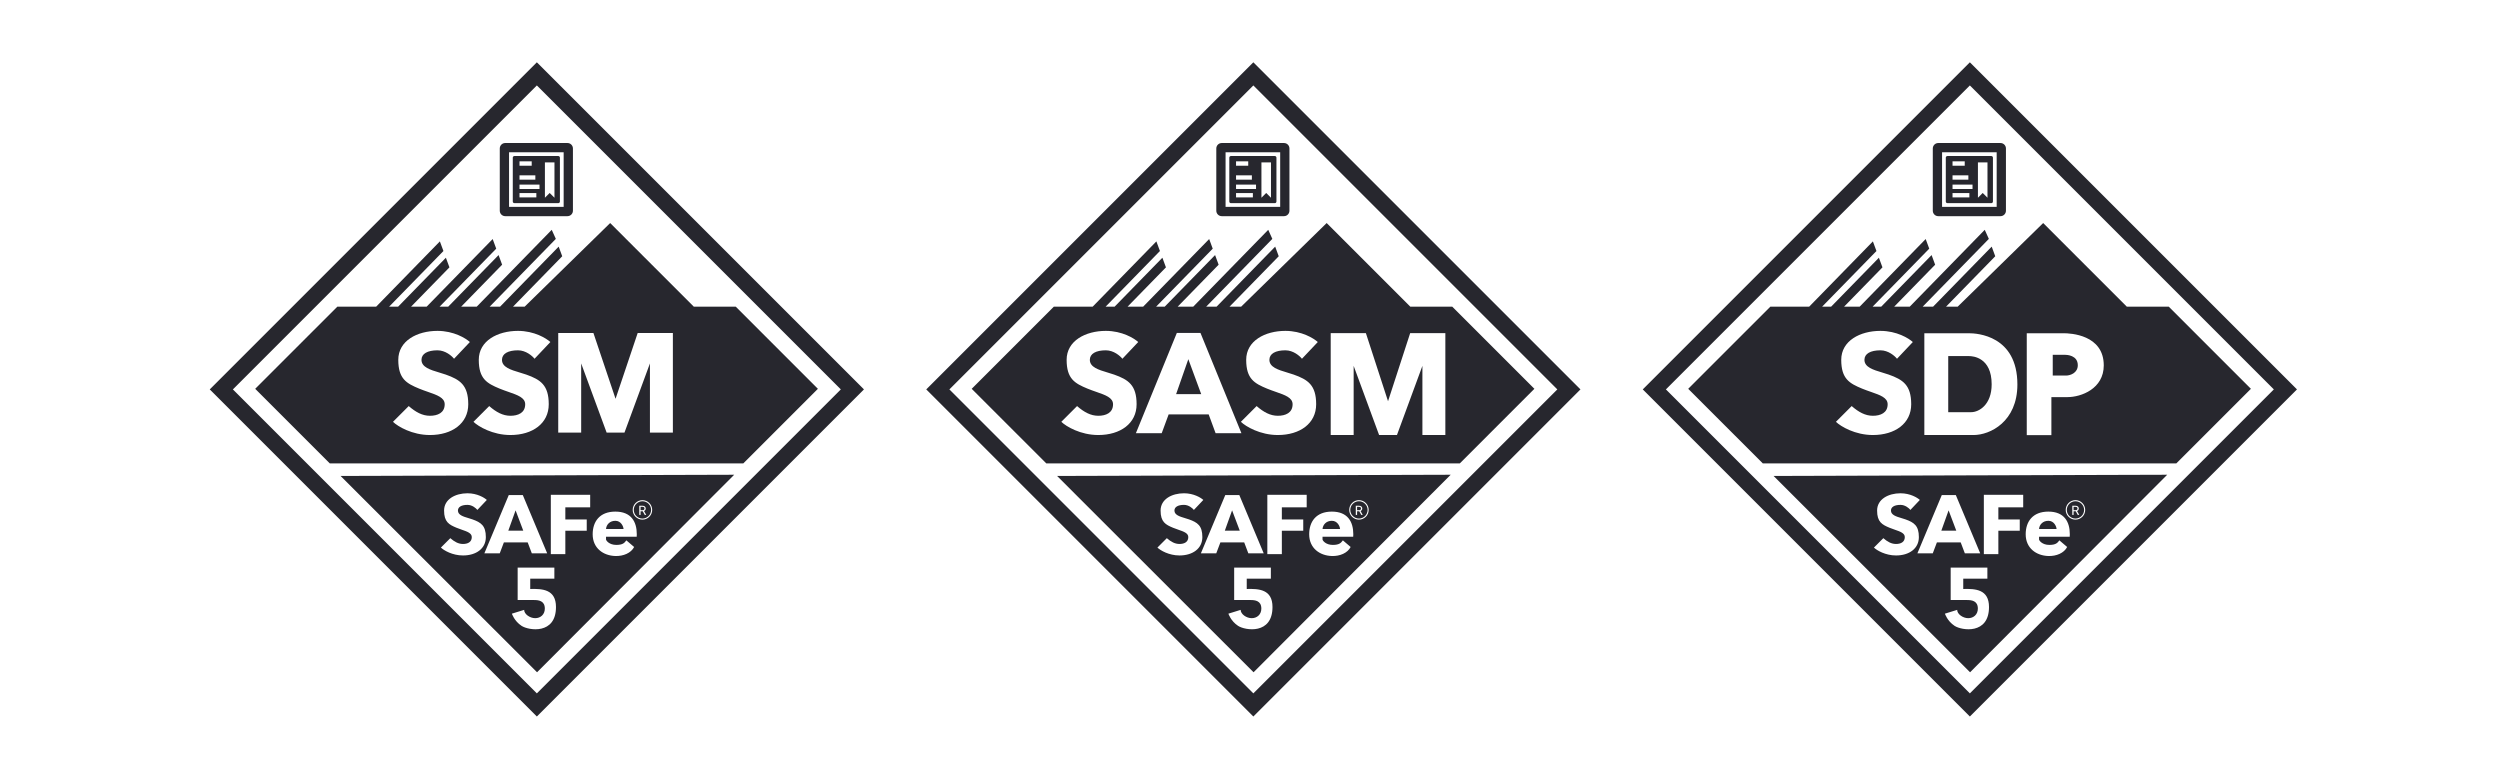 <?xml version="1.0" encoding="UTF-8"?> <svg xmlns="http://www.w3.org/2000/svg" width="321" height="100" viewBox="0 0 321 100" fill="none"><path fill-rule="evenodd" clip-rule="evenodd" d="M67.367 39.375L78.346 28.638L89.083 39.375H94.47L105.018 49.923L95.441 59.5H42.345L32.768 49.923L43.315 39.375H48.3L56.48 30.994L56.936 32.231L49.963 39.375H51.119L57.252 33.092L57.708 34.329L52.782 39.375H54.783L63.259 30.692L63.715 31.928L56.446 39.375H57.552L64.018 32.751L64.473 33.988L59.215 39.375H61.212L70.842 29.509L71.369 30.673L62.875 39.375H64.21L71.735 31.666L72.19 32.903L65.873 39.375H67.367ZM50.459 54.16L52.48 52.139C53.381 52.924 54.235 53.386 55.205 53.386C56.175 53.386 57.099 53.017 57.099 51.908C57.099 51.063 56.134 50.728 54.96 50.321C54.592 50.193 54.204 50.059 53.819 49.899C52.202 49.229 51.14 48.652 51.14 46.203C51.14 43.755 53.565 42.485 56.175 42.485C58.263 42.485 59.816 43.44 60.332 43.917L58.299 46.065C58.015 45.703 57.191 44.98 56.175 44.98C54.904 44.98 54.119 45.414 54.119 46.203C54.119 47.149 55.254 47.489 56.396 47.831C56.682 47.916 56.968 48.002 57.237 48.097C59.062 48.744 60.124 49.444 60.124 51.908C60.124 54.372 58.045 55.857 55.205 55.857C52.932 55.857 51.078 54.764 50.459 54.16ZM60.794 54.16L62.815 52.139C63.716 52.924 64.57 53.386 65.54 53.386C66.51 53.386 67.434 53.017 67.434 51.908C67.434 51.063 66.469 50.728 65.295 50.321C64.927 50.193 64.54 50.059 64.154 49.899C62.538 49.229 61.475 48.652 61.475 46.203C61.475 43.755 63.9 42.485 66.51 42.485C68.598 42.485 70.151 43.44 70.667 43.917L68.635 46.065C68.35 45.703 67.526 44.98 66.51 44.98C65.24 44.98 64.454 45.414 64.454 46.203C64.454 47.149 65.59 47.489 66.731 47.831C67.017 47.916 67.303 48.002 67.572 48.097C69.397 48.744 70.459 49.444 70.459 51.908C70.459 54.372 68.381 55.857 65.54 55.857C63.267 55.857 61.414 54.764 60.794 54.16ZM74.623 55.545H71.677V42.753H76.194L79.037 51.205L81.88 42.753H86.397V55.545H83.451V46.665L80.183 55.545L77.891 55.545L74.623 46.664V55.545Z" fill="#27272E"></path><path fill-rule="evenodd" clip-rule="evenodd" d="M107.961 50L68.931 10.97L29.901 50L68.931 89.03L107.961 50ZM68.931 8L26.931 50L68.931 92L110.931 50L68.931 8Z" fill="#27272E"></path><path fill-rule="evenodd" clip-rule="evenodd" d="M68.957 86.32L94.269 60.958L43.731 61.113L68.957 86.32ZM82.489 66.722C83.179 66.722 83.74 66.162 83.74 65.471C83.74 64.78 83.179 64.22 82.489 64.22C81.798 64.22 81.237 64.78 81.237 65.471C81.237 66.162 81.798 66.722 82.489 66.722ZM83.6 65.471C83.6 66.085 83.102 66.582 82.489 66.582C81.875 66.582 81.377 66.085 81.377 65.471C81.377 64.858 81.875 64.36 82.489 64.36C83.102 64.36 83.6 64.858 83.6 65.471ZM82.083 64.939V66.12H82.249V65.649H82.494C82.505 65.649 82.516 65.649 82.527 65.648L82.787 66.12H82.977L82.694 65.617C82.737 65.601 82.774 65.579 82.805 65.551C82.879 65.485 82.915 65.398 82.915 65.292C82.915 65.185 82.879 65.099 82.805 65.035C82.732 64.971 82.628 64.939 82.494 64.939H82.083ZM82.494 65.511H82.249V65.077H82.494C82.589 65.077 82.656 65.097 82.693 65.138C82.731 65.18 82.749 65.23 82.749 65.291C82.749 65.352 82.731 65.404 82.693 65.447C82.656 65.49 82.589 65.511 82.494 65.511ZM76.099 68.601C76.099 70.382 77.453 71.345 79.01 71.392C80.044 71.424 81.022 71.011 81.424 70.234L80.425 69.381C80.404 69.407 80.384 69.433 80.363 69.459C80.18 69.695 79.969 69.967 79.138 69.967C78.214 69.967 77.813 69.4 77.813 69.259V68.916H81.751C81.76 68.813 81.764 68.708 81.764 68.601C81.764 66.993 81.046 65.69 79.01 65.69C76.974 65.69 76.099 66.996 76.099 68.601ZM77.813 67.92H80.064C80.038 67.572 79.731 66.871 79.01 66.871C78.288 66.871 77.859 67.372 77.813 67.92ZM70.726 71.151V63.535H75.779V65.142H72.589V66.703H75.337V68.147H72.589V71.151H70.726ZM65.324 63.569L62.193 71.049H64.167L64.697 69.647H67.756L68.286 71.049H70.26L67.129 63.569H65.324ZM65.268 68.135L66.201 65.529L67.186 68.135H65.268ZM57.819 69.101L56.613 70.308C56.983 70.668 58.09 71.321 59.446 71.321C61.142 71.321 62.383 70.434 62.383 68.963C62.383 67.492 61.749 67.074 60.66 66.688C60.499 66.631 60.328 66.58 60.158 66.529C59.476 66.325 58.798 66.122 58.798 65.557C58.798 65.086 59.267 64.826 60.026 64.826C60.632 64.826 61.124 65.258 61.294 65.475L62.508 64.192C62.2 63.907 61.272 63.337 60.026 63.337C58.467 63.337 57.02 64.095 57.02 65.557C57.02 67.019 57.654 67.364 58.619 67.764C58.849 67.859 59.081 67.939 59.3 68.016C60.001 68.259 60.577 68.459 60.577 68.963C60.577 69.625 60.026 69.846 59.446 69.846C58.867 69.846 58.358 69.569 57.819 69.101ZM71.18 72.879V74.297H68.081V75.625C69.618 75.586 71.388 75.651 71.388 77.942C71.388 81.505 67.882 80.964 66.964 80.357C66.027 79.738 65.726 78.794 65.726 78.794L67.3 78.307C67.3 78.854 68.042 79.374 68.719 79.374C69.396 79.374 69.956 78.912 69.956 78.138C69.956 77.135 69.147 77.044 68.587 77.044H67.3H66.467V72.879H71.18Z" fill="#27272E"></path><path fill-rule="evenodd" clip-rule="evenodd" d="M65.361 19.553V26.566H72.374V19.553H65.361ZM64.871 18.363C64.484 18.363 64.171 18.677 64.171 19.063V27.056C64.171 27.442 64.484 27.756 64.871 27.756H72.864C73.25 27.756 73.564 27.442 73.564 27.056V19.063C73.564 18.677 73.25 18.363 72.864 18.363H64.871Z" fill="#27272E"></path><path fill-rule="evenodd" clip-rule="evenodd" d="M66.051 20.034C65.935 20.034 65.841 20.128 65.841 20.244V25.875C65.841 25.991 65.935 26.085 66.051 26.085H71.683C71.799 26.085 71.893 25.991 71.893 25.875V20.244C71.893 20.128 71.799 20.034 71.683 20.034H66.051ZM68.271 21.279H66.705V20.719H68.271V21.279ZM66.705 23.071H68.739V22.511H66.705V23.071ZM69.272 24.266H66.705V23.706H69.272V24.266ZM66.705 25.348H68.867V24.788H66.705V25.348ZM69.966 25.39V20.853H71.194V25.39L70.58 24.777L69.966 25.39Z" fill="#27272E"></path><path fill-rule="evenodd" clip-rule="evenodd" d="M159.366 39.375L170.345 28.638L181.082 39.375H186.469L197.017 49.923L187.44 59.5H134.344L124.767 49.923L135.314 39.375H140.299L148.479 30.994L148.935 32.231L141.962 39.375H143.118L149.251 33.092L149.707 34.329L144.781 39.375H146.782L155.258 30.692L155.714 31.928L148.445 39.375H149.551L156.017 32.751L156.472 33.988L151.214 39.375H153.211L162.841 29.509L163.368 30.673L154.874 39.375H156.209L163.734 31.666L164.189 32.903L157.872 39.375H159.366ZM170.863 55.857H173.809V46.976L177.077 55.857L179.369 55.857L182.637 46.977V55.857H185.583V42.774H181.066L178.223 51.517L175.38 42.774H170.863V55.857ZM159.33 54.16L161.351 52.139C162.252 52.924 163.106 53.386 164.076 53.386C165.046 53.386 165.97 53.017 165.97 51.908C165.97 51.063 165.005 50.728 163.831 50.321C163.464 50.193 163.076 50.059 162.69 49.899C161.074 49.229 160.011 48.652 160.011 46.203C160.011 43.755 162.436 42.485 165.046 42.485C167.134 42.485 168.687 43.44 169.203 43.917L167.171 46.065C166.886 45.703 166.062 44.98 165.046 44.98C163.776 44.98 162.991 45.414 162.991 46.203C162.991 47.149 164.126 47.489 165.267 47.831C165.553 47.916 165.84 48.002 166.108 48.097C167.933 48.744 168.995 49.444 168.995 51.908C168.995 54.372 166.917 55.857 164.076 55.857C161.803 55.857 159.95 54.764 159.33 54.16ZM145.849 55.622L151.107 42.745H154.139L159.398 55.622H156.082L155.193 53.208H150.054L149.164 55.622H145.849ZM152.581 46.118L151.013 50.605H154.234L152.581 46.118ZM136.274 54.16L138.295 52.139C139.196 52.924 140.05 53.386 141.02 53.386C141.99 53.386 142.914 53.017 142.914 51.908C142.914 51.063 141.949 50.728 140.775 50.321C140.408 50.193 140.02 50.059 139.634 49.899C138.018 49.229 136.955 48.652 136.955 46.203C136.955 43.755 139.38 42.485 141.99 42.485C144.078 42.485 145.631 43.44 146.147 43.917L144.115 46.065C143.83 45.703 143.006 44.98 141.99 44.98C140.72 44.98 139.935 45.414 139.935 46.203C139.935 47.149 141.07 47.489 142.211 47.831C142.497 47.916 142.784 48.002 143.052 48.097C144.877 48.744 145.939 49.444 145.939 51.908C145.939 54.372 143.861 55.857 141.02 55.857C138.747 55.857 136.894 54.764 136.274 54.16Z" fill="#27272E"></path><path fill-rule="evenodd" clip-rule="evenodd" d="M199.961 50L160.931 10.97L121.901 50L160.931 89.03L199.961 50ZM160.931 8L118.931 50L160.931 92L202.931 50L160.931 8Z" fill="#27272E"></path><path fill-rule="evenodd" clip-rule="evenodd" d="M160.957 86.32L186.269 60.958L135.731 61.113L160.957 86.32ZM163.179 72.879V74.297H160.081V75.625C161.617 75.586 163.388 75.651 163.388 77.942C163.388 81.505 159.882 80.964 158.964 80.357C158.027 79.738 157.726 78.794 157.726 78.794L159.3 78.307C159.3 78.854 160.042 79.374 160.719 79.374C161.396 79.374 161.956 78.912 161.956 78.138C161.956 77.135 161.147 77.044 160.587 77.044H159.3H158.467V72.879H163.179ZM154.193 71.049L157.324 63.569H159.129L162.26 71.049H160.286L159.756 69.647H156.697L156.167 71.049H154.193ZM158.201 65.529L157.268 68.135H159.185L158.201 65.529ZM162.726 63.535V71.151H164.589V68.147H167.337V66.703H164.589V65.142H167.779V63.535H162.726ZM171.01 71.392C169.453 71.345 168.099 70.382 168.099 68.601C168.099 66.996 168.974 65.69 171.01 65.69C173.046 65.69 173.764 66.993 173.764 68.601C173.764 68.708 173.76 68.813 173.751 68.916H169.813V69.259C169.813 69.4 170.214 69.967 171.138 69.967C171.969 69.967 172.18 69.695 172.363 69.459C172.384 69.433 172.404 69.407 172.425 69.381L173.424 70.234C173.022 71.011 172.044 71.424 171.01 71.392ZM172.064 67.92H169.813C169.859 67.372 170.288 66.871 171.01 66.871C171.732 66.871 172.039 67.572 172.064 67.92ZM174.527 65.648C174.516 65.649 174.505 65.649 174.494 65.649H174.249V66.12H174.083V64.939H174.494C174.628 64.939 174.732 64.971 174.805 65.035C174.879 65.099 174.916 65.185 174.916 65.292C174.916 65.398 174.879 65.485 174.805 65.551C174.774 65.579 174.737 65.601 174.694 65.617L174.977 66.12H174.787L174.527 65.648ZM174.249 65.511H174.494C174.589 65.511 174.656 65.49 174.693 65.447C174.731 65.404 174.749 65.352 174.749 65.291C174.749 65.23 174.731 65.18 174.693 65.138C174.656 65.097 174.589 65.077 174.494 65.077H174.249V65.511ZM175.739 65.471C175.739 66.162 175.179 66.722 174.488 66.722C173.798 66.722 173.238 66.162 173.238 65.471C173.238 64.78 173.798 64.22 174.488 64.22C175.179 64.22 175.739 64.78 175.739 65.471ZM174.488 66.582C175.102 66.582 175.599 66.085 175.599 65.471C175.599 64.858 175.102 64.36 174.488 64.36C173.875 64.36 173.378 64.858 173.378 65.471C173.378 66.085 173.875 66.582 174.488 66.582ZM148.613 70.308L149.82 69.101C150.358 69.569 150.867 69.846 151.446 69.846C152.026 69.846 152.577 69.625 152.577 68.963C152.577 68.459 152.001 68.259 151.3 68.016C151.081 67.939 150.849 67.859 150.619 67.764C149.654 67.364 149.02 67.019 149.02 65.557C149.02 64.095 150.467 63.337 152.026 63.337C153.272 63.337 154.2 63.907 154.508 64.192L153.294 65.475C153.124 65.258 152.632 64.826 152.026 64.826C151.267 64.826 150.798 65.086 150.798 65.557C150.798 66.122 151.476 66.325 152.158 66.529C152.328 66.58 152.499 66.631 152.66 66.688C153.749 67.074 154.383 67.492 154.383 68.963C154.383 70.434 153.142 71.321 151.446 71.321C150.09 71.321 148.983 70.668 148.613 70.308Z" fill="#27272E"></path><path fill-rule="evenodd" clip-rule="evenodd" d="M157.363 19.554V26.566H164.375V19.554H157.363ZM156.873 18.364C156.486 18.364 156.173 18.677 156.173 19.064V27.056C156.173 27.443 156.486 27.756 156.873 27.756H164.865C165.252 27.756 165.565 27.443 165.565 27.056V19.064C165.565 18.677 165.252 18.364 164.865 18.364H156.873Z" fill="#27272E"></path><path fill-rule="evenodd" clip-rule="evenodd" d="M158.053 20.034C157.937 20.034 157.843 20.128 157.843 20.244V25.876C157.843 25.992 157.937 26.086 158.053 26.086H163.685C163.801 26.086 163.895 25.992 163.895 25.876V20.244C163.895 20.128 163.801 20.034 163.685 20.034H158.053ZM160.273 21.279H158.707V20.719H160.273V21.279ZM158.707 23.072H160.741V22.512H158.707V23.072ZM161.274 24.266H158.707V23.706H161.274V24.266ZM158.707 25.348H160.869V24.788H158.707V25.348ZM161.968 25.391V20.854H163.195V25.391L162.582 24.777L161.968 25.391Z" fill="#27272E"></path><path fill-rule="evenodd" clip-rule="evenodd" d="M291.961 50L252.931 10.97L213.901 50L252.931 89.03L291.961 50ZM252.931 8L210.931 50L252.931 92L294.931 50L252.931 8Z" fill="#27272E"></path><path fill-rule="evenodd" clip-rule="evenodd" d="M252.957 86.32L278.269 60.958L227.731 61.113L252.957 86.32ZM249.324 63.569L246.193 71.049H248.167L248.697 69.647H251.756L252.286 71.049H254.26L251.129 63.569H249.324ZM249.268 68.135L250.201 65.529L251.185 68.135H249.268ZM254.726 71.151V63.535H259.779V65.142H256.589V66.703H259.337V68.147H256.589V71.151H254.726ZM260.099 68.601C260.099 70.382 261.453 71.345 263.01 71.392C264.044 71.424 265.022 71.011 265.424 70.234L264.425 69.381C264.404 69.407 264.384 69.433 264.363 69.459C264.18 69.695 263.969 69.967 263.138 69.967C262.214 69.967 261.813 69.4 261.813 69.259V68.916H265.751C265.76 68.813 265.764 68.708 265.764 68.601C265.764 66.993 265.046 65.69 263.01 65.69C260.974 65.69 260.099 66.996 260.099 68.601ZM261.813 67.92H264.064C264.039 67.572 263.732 66.871 263.01 66.871C262.288 66.871 261.859 67.372 261.813 67.92ZM267.739 65.471C267.739 66.162 267.179 66.722 266.488 66.722C265.798 66.722 265.238 66.162 265.238 65.471C265.238 64.78 265.798 64.22 266.488 64.22C267.179 64.22 267.739 64.78 267.739 65.471ZM266.488 66.582C267.102 66.582 267.599 66.085 267.599 65.471C267.599 64.858 267.102 64.36 266.488 64.36C265.875 64.36 265.378 64.858 265.378 65.471C265.378 66.085 265.875 66.582 266.488 66.582ZM266.527 65.648C266.516 65.649 266.505 65.649 266.494 65.649H266.249V66.12H266.083V64.939H266.494C266.628 64.939 266.732 64.971 266.805 65.035C266.879 65.099 266.916 65.185 266.916 65.292C266.916 65.398 266.879 65.485 266.805 65.551C266.774 65.579 266.737 65.601 266.694 65.617L266.977 66.12H266.787L266.527 65.648ZM266.494 65.511H266.249V65.077H266.494C266.589 65.077 266.656 65.097 266.693 65.138C266.731 65.18 266.749 65.23 266.749 65.291C266.749 65.352 266.731 65.404 266.693 65.447C266.656 65.49 266.589 65.511 266.494 65.511ZM241.82 69.101L240.613 70.308C240.983 70.668 242.09 71.321 243.446 71.321C245.142 71.321 246.383 70.434 246.383 68.963C246.383 67.492 245.749 67.074 244.66 66.688C244.499 66.631 244.328 66.58 244.158 66.529C243.476 66.325 242.798 66.122 242.798 65.557C242.798 65.086 243.267 64.826 244.026 64.826C244.632 64.826 245.124 65.258 245.294 65.475L246.508 64.192C246.2 63.907 245.272 63.337 244.026 63.337C242.467 63.337 241.02 64.095 241.02 65.557C241.02 67.019 241.654 67.364 242.619 67.764C242.849 67.859 243.081 67.939 243.3 68.016C244.001 68.259 244.577 68.459 244.577 68.963C244.577 69.625 244.026 69.846 243.446 69.846C242.867 69.846 242.358 69.569 241.82 69.101ZM255.179 72.879V74.297H252.081V75.625C253.617 75.586 255.388 75.651 255.388 77.942C255.388 81.505 251.882 80.964 250.964 80.357C250.027 79.738 249.726 78.794 249.726 78.794L251.3 78.307C251.3 78.854 252.042 79.374 252.719 79.374C253.396 79.374 253.956 78.912 253.956 78.138C253.956 77.135 253.147 77.044 252.587 77.044H251.3H250.467V72.879H255.179Z" fill="#27272E"></path><path fill-rule="evenodd" clip-rule="evenodd" d="M249.361 19.554V26.566H256.373V19.554H249.361ZM248.871 18.364C248.484 18.364 248.171 18.677 248.171 19.064V27.056C248.171 27.443 248.484 27.756 248.871 27.756H256.863C257.25 27.756 257.563 27.443 257.563 27.056V19.064C257.563 18.677 257.25 18.364 256.863 18.364H248.871Z" fill="#27272E"></path><path fill-rule="evenodd" clip-rule="evenodd" d="M250.051 20.034C249.935 20.034 249.841 20.128 249.841 20.244V25.876C249.841 25.992 249.935 26.086 250.051 26.086H255.683C255.799 26.086 255.893 25.992 255.893 25.876V20.244C255.893 20.128 255.799 20.034 255.683 20.034H250.051ZM252.271 21.279H250.705V20.719H252.271V21.279ZM250.705 23.072H252.739V22.512H250.705V23.072ZM253.272 24.266H250.705V23.706H253.272V24.266ZM250.705 25.348H252.867V24.788H250.705V25.348ZM253.966 25.391V20.854H255.193V25.391L254.58 24.777L253.966 25.391Z" fill="#27272E"></path><path fill-rule="evenodd" clip-rule="evenodd" d="M262.345 28.638L251.366 39.375H249.872L256.189 32.903L255.734 31.666L248.209 39.375H246.874L255.368 30.673L254.841 29.509L245.211 39.375H243.214L248.472 33.988L248.017 32.751L241.551 39.375H240.445L247.714 31.928L247.258 30.692L238.782 39.375H236.781L241.707 34.329L241.251 33.092L235.118 39.375H233.962L240.935 32.231L240.479 30.994L232.299 39.375H227.314L216.767 49.923L226.344 59.5H279.44L289.017 49.923L278.469 39.375H273.082L262.345 28.638ZM270.123 46.916C270.123 49.915 267.226 50.989 265.469 50.989H263.398V55.873H260.236V42.788H264.962C265.832 42.788 270.123 42.969 270.123 46.916ZM263.572 45.554V48.222H265.274C265.846 48.222 266.789 47.873 266.789 46.897C266.789 45.613 265.392 45.554 265.109 45.554H263.572ZM247.085 42.788V55.857H253.409C255.532 55.857 259.033 54.146 259.033 49.367C259.033 43.076 253.847 42.788 252.796 42.788H247.085ZM250.153 52.923V45.722H252.818C253.309 45.722 255.729 45.881 255.729 49.347C255.729 51.98 254.095 52.923 253.104 52.923H250.153ZM235.734 54.16L237.755 52.139C238.656 52.924 239.51 53.386 240.48 53.386C241.45 53.386 242.374 53.017 242.374 51.908C242.374 51.063 241.409 50.728 240.235 50.321C239.868 50.193 239.48 50.059 239.094 49.899C237.477 49.229 236.415 48.652 236.415 46.203C236.415 43.755 238.84 42.485 241.45 42.485C243.538 42.485 245.091 43.44 245.607 43.917L243.575 46.065C243.29 45.703 242.466 44.98 241.45 44.98C240.18 44.98 239.394 45.414 239.394 46.203C239.394 47.149 240.53 47.489 241.671 47.831C241.957 47.916 242.243 48.002 242.512 48.097C244.337 48.744 245.399 49.444 245.399 51.908C245.399 54.372 243.321 55.857 240.48 55.857C238.207 55.857 236.354 54.764 235.734 54.16Z" fill="#27272E"></path></svg> 